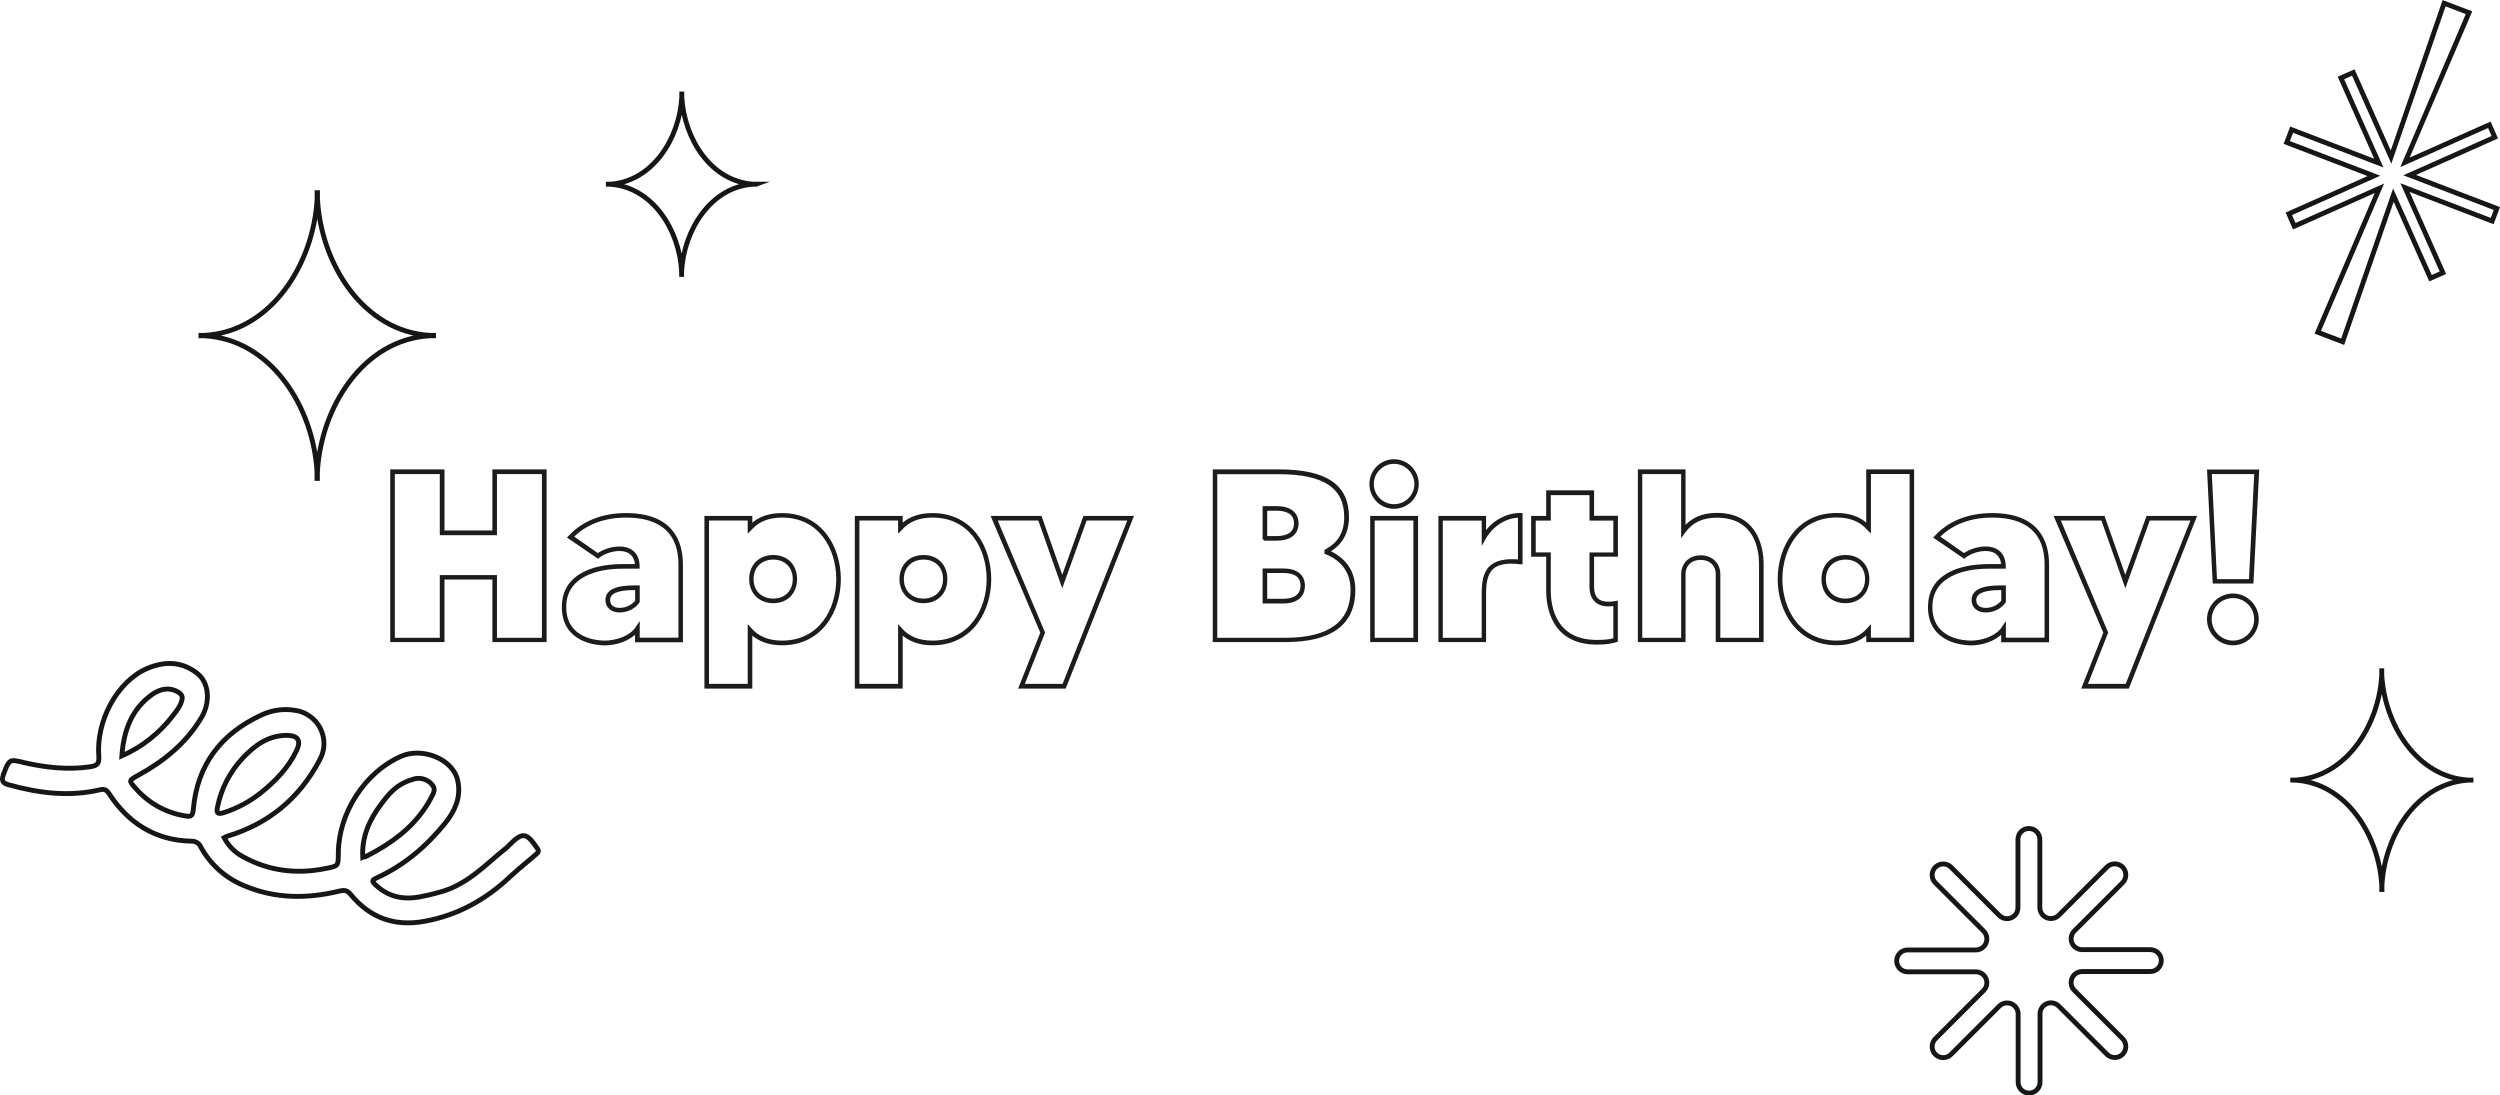 <?xml version="1.0" encoding="utf-8"?>
<!-- Generator: Adobe Illustrator 26.1.0, SVG Export Plug-In . SVG Version: 6.00 Build 0)  -->
<svg version="1.1" id="Layer_1" xmlns="http://www.w3.org/2000/svg" xmlns:xlink="http://www.w3.org/1999/xlink" x="0px" y="0px"
	 viewBox="0 0 255.83 112.1" style="enable-background:new 0 0 255.83 112.1;" xml:space="preserve">
	<animate attributeName="cx" from="50" to="25" dur="2s" repeatCount="indefinite" />
<style type="text/css">
	.st0{fill:none;stroke:#161616;stroke-width:0.5;stroke-miterlimit:10;}
	.st1{stroke:#1C1C1C;stroke-width:0.25;stroke-miterlimit:10;}
</style>
<g>
	<path id="Path_1257" class="st0" d="M252.86,79.83c0.08,0,0.15,0,0.23,0h-0.46c-5.27-0.29-8.61-5.64-8.9-10.76v-0.68
		c0,0.17,0,0.33,0,0.5c0-0.17,0-0.33,0-0.5v0.68c-0.27,5.12-3.61,10.47-8.9,10.76h-0.46c0.08,0,0.15,0,0.23,0c-0.08,0-0.15,0-0.23,0
		h0.46c5.27,0.29,8.61,5.64,8.9,10.76v0.68c0-0.17,0-0.33,0-0.5c0,0.17,0.02,0.33,0.02,0.5v-0.68c0.27-5.12,3.61-10.47,8.9-10.76
		h0.46C253,79.83,252.94,79.83,252.86,79.83z"/>
	<path id="Path_1314" class="st0" d="M208.76,110.73v-6.99c0-0.62,0.5-1.12,1.12-1.12c0.29,0,0.58,0.12,0.79,0.33l4.94,4.94
		c0.44,0.44,1.16,0.44,1.6,0l0,0c0.44-0.44,0.44-1.16,0-1.6l-4.94-4.94c-0.44-0.44-0.44-1.16,0-1.6c0.21-0.21,0.5-0.33,0.79-0.33
		h6.99c0.62,0,1.12-0.5,1.12-1.12l0,0l0,0c0-0.62-0.5-1.12-1.12-1.12l0,0h-6.99c-0.62,0-1.12-0.5-1.12-1.12
		c0-0.29,0.12-0.58,0.33-0.79l4.94-4.94c0.44-0.44,0.44-1.16,0-1.6l0,0c-0.44-0.44-1.16-0.44-1.6,0l-4.94,4.94
		c-0.44,0.44-1.16,0.44-1.6,0c-0.21-0.21-0.33-0.5-0.33-0.79V85.9c0-0.62-0.5-1.12-1.12-1.12l0,0l0,0c-0.62,0-1.12,0.5-1.12,1.12
		l0,0v6.99c0,0.62-0.5,1.12-1.12,1.12c-0.29,0-0.58-0.12-0.79-0.33l-4.94-4.94c-0.44-0.44-1.16-0.44-1.6,0l0,0
		c-0.44,0.44-0.44,1.16,0,1.6l4.94,4.94c0.44,0.44,0.44,1.16,0,1.6c-0.21,0.21-0.5,0.33-0.79,0.33h-6.99c-0.62,0-1.12,0.5-1.12,1.12
		l0,0l0,0c0,0.62,0.5,1.12,1.12,1.12l0,0h6.99c0.62,0,1.12,0.5,1.12,1.12c0,0.29-0.12,0.58-0.33,0.79l-4.94,4.94
		c-0.44,0.44-0.44,1.16,0,1.6l0,0c0.44,0.44,1.16,0.44,1.6,0l4.94-4.94c0.44-0.44,1.16-0.44,1.6,0c0.21,0.21,0.33,0.5,0.33,0.79
		v6.99c0,0.62,0.5,1.12,1.12,1.12l0,0l0,0C208.27,111.85,208.76,111.35,208.76,110.73L208.76,110.73z"/>
	<path id="Path_1257_00000152964095465176064630000001850573055142615479_" class="st0" d="M44.33,34.34c0.1,0,0.21-0.02,0.29-0.02
		h-0.6C37.18,33.95,32.84,27,32.49,20.36v-0.89c0,0.21,0,0.44-0.02,0.66c0-0.23-0.02-0.44-0.02-0.66v0.89
		C32.09,27,27.76,33.95,20.91,34.32h-0.6c0.1,0,0.21,0,0.29,0.02c-0.1,0-0.21,0.02-0.29,0.02h0.6c6.84,0.37,11.18,7.32,11.53,13.96
		v0.89c0-0.21,0-0.44,0.02-0.66c0,0.23,0.02,0.44,0.02,0.66v-0.89c0.35-6.64,4.69-13.59,11.53-13.96h0.6
		C44.54,34.36,44.43,34.36,44.33,34.34z"/>
	<path id="Path_1310" class="st0" d="M255.51,21.34l-8.92-3.42l8.71-3.88l-0.56-1.27l-8.63,3.84l6.55-15.31l-2.55-0.97l-5.43,15.74
		l-3.86-8.65l-1.27,0.56l3.88,8.71l-8.92-3.42l-0.5,1.31l8.92,3.42l-8.71,3.88l0.56,1.27l8.71-3.88l-6.31,14.73l2.55,0.97l5.19-15
		l3.8,8.5l1.27-0.56l-3.88-8.71l8.92,3.42L255.51,21.34z"/>
	<path id="Path_1257_00000171679492255272967700000016095002931584096694_" class="st0" d="M77.31,18.85c0.06,0,0.12,0,0.19,0h-0.37
		c-4.38-0.25-7.13-4.67-7.36-8.92V9.37c0,0.15,0,0.27,0,0.41c0-0.15,0-0.29,0-0.41v0.56c-0.23,4.25-3.01,8.67-7.38,8.92H62
		c0.06,0,0.12,0,0.19,0c-0.06,0-0.12,0-0.19,0h0.37c4.38,0.25,7.16,4.67,7.38,8.92v0.56c0-0.15,0-0.27,0-0.41c0,0.15,0,0.29,0,0.41
		v-0.56c0.23-4.25,3.01-8.67,7.36-8.92h0.37C77.43,18.87,77.37,18.85,77.31,18.85z"/>
	<path id="Path_1312" class="st0" d="M0.4,79.14c-0.02,0.02-0.02,0.06-0.04,0.08v0.02c-0.25,0.68-0.08,0.91,0.56,1.08
		c3.07,0.85,6.16,1.24,9.31,0.5c0.44-0.1,0.66,0,0.93,0.39c1.97,3.03,4.73,4.79,8.42,4.87c0.41-0.02,0.81,0.21,0.97,0.6
		c0.97,1.78,2.53,3.17,4.4,3.94c3.19,1.37,6.49,1.37,9.81,0.56c0.52-0.12,0.79-0.06,1.14,0.37c1.97,2.39,4.5,3.3,7.59,2.72
		c3.36-0.62,6.2-2.2,8.67-4.52c0.56-0.52,1.14-1.02,1.74-1.51c0.31-0.27,0.64-0.54,0.95-0.81l0.02-0.02
		c0.17-0.15,0.33-0.29,0.12-0.58c-1.14-1.68-1.51-1.72-2.92-0.31c-0.02,0.02-0.06,0.06-0.08,0.08c-0.04,0.06-0.1,0.1-0.15,0.15
		c-0.48,0.37-0.93,0.77-1.39,1.16c-1.18,1.02-2.36,2.05-3.8,2.76c-0.93,0.48-1.93,0.71-2.92,0.95l0,0
		c-0.06,0.02-0.15,0.04-0.21,0.04c-1.85,0.46-3.59,0.31-5.08-1.1c-0.44-0.41-0.37-0.5,0.12-0.73c2.82-1.29,5.1-3.24,7.03-5.64
		c0.97-1.22,1.58-2.57,1.27-4.21c-0.41-2.3-3.63-3.55-5.81-2.59c-3.67,1.6-6.41,5.77-6.43,9.93c0,1.31,0,1.31-1.33,1.56l0,0
		c-2.97,0.6-5.81,0.25-8.48-1.24c-0.81-0.44-1.45-1.1-1.87-1.91c0.04-0.02,0.06-0.04,0.1-0.06c0.04-0.02,0.1-0.06,0.15-0.08
		c4.29-1.27,7.47-3.9,9.54-7.86c0.91-1.66,0.29-3.75-1.37-4.65c-0.33-0.19-0.68-0.31-1.06-0.37c-1.2-0.23-2.45-0.06-3.55,0.46
		c-4.13,1.91-6.57,5.08-6.97,9.67c-0.06,0.75-0.33,0.75-0.91,0.64c-1.95-0.33-3.71-1.33-5-2.82l-0.02-0.02
		c-0.68-0.77-0.68-0.77,0.27-1.29c2.65-1.45,4.94-3.3,6.51-5.95c0.93-1.58,0.77-3.57-0.48-4.52c-1.56-1.2-3.28-1.24-5.08-0.48
		c-3.09,1.33-5.25,5.37-4.96,9.02c0.06,0.77-0.21,0.93-0.85,1.04c-2.34,0.35-4.63,0.08-6.89-0.44L2.33,78
		c-0.66-0.15-1.02-0.23-1.24-0.1C0.78,78.1,0.65,78.46,0.4,79.14z M39,82.29c0.66-0.89,1.37-1.74,2.41-2.22
		c0.35-0.17,0.71-0.29,1.08-0.39c0.66-0.12,1.35,0.12,1.76,0.66c0.35,0.41,0.12,0.83-0.1,1.22c-0.02,0.06-0.06,0.1-0.08,0.17
		c-1.27,2.36-3.21,4-5.5,5.31c-0.35,0.21-0.73,0.39-1.08,0.58l-0.08,0.04c-0.06,0.02-0.1,0.04-0.17,0.04c-0.04,0-0.08,0-0.12,0.02
		C37.01,85.63,37.8,83.89,39,82.29z M24.81,77.61c1.22-1.31,2.57-2.32,4.46-2.36c1.16-0.02,1.58,0.48,1.1,1.51
		c-0.83,1.78-2.18,3.17-3.69,4.38c-1.12,0.89-2.41,1.58-3.75,2.01c-0.75,0.25-0.79-0.02-0.66-0.62
		C22.64,80.7,23.53,78.98,24.81,77.61L24.81,77.61z M15.56,71.07c0.81-0.56,1.74-0.81,2.7-0.23c0.37,0.23,0.46,0.5,0.33,0.89
		c-0.15,0.54-0.48,0.97-0.81,1.39c-0.02,0.02-0.04,0.06-0.06,0.08c-1.37,1.8-3.17,3.24-5.25,4.15
		C12.66,74.74,13.47,72.57,15.56,71.07L15.56,71.07z"/>
	<g>
		<path class="st1" d="M55.81,65.58h-5.3v-6.4h-5.15v6.4h-5.3V48.16h5.3v6.25h5.15v-6.25h5.3V65.58z M50.73,65.39h4.85v-17h-4.85
			v6.25h-5.6v-6.25h-4.85v17h4.85v-6.42h5.6V65.39z"/>
		<path class="st1" d="M57.62,62.13c0-1.82,0.92-3.06,2.76-3.76c0.95-0.35,2.07-0.52,3.36-0.52c0,0,0,0,1.37,0
			c-0.05-1-0.67-1.59-1.72-1.59c-0.75,0-1.62,0.3-2.14,0.72l-0.05,0.05l-2.99-2.04l0.1-0.1c1.39-1.49,3.38-2.26,5.75-2.26
			c4.7,0,5.7,2.79,5.7,5.13v7.84h-4.65v-0.95c-0.77,0.87-2.14,1.27-3.24,1.27C61.18,65.91,57.62,65.71,57.62,62.13z M63.75,58.07
			c-1.27,0-2.36,0.17-3.29,0.52c-1.74,0.65-2.64,1.84-2.64,3.53c0,3.38,3.38,3.56,4.06,3.56c1.12,0,2.61-0.45,3.26-1.42l0.2-0.3
			v1.42h4.21v-7.64c0-3.21-1.89-4.9-5.48-4.9c-2.26,0-4.16,0.72-5.5,2.09l2.61,1.82c0.57-0.42,1.44-0.7,2.21-0.7
			c1.22,0,1.94,0.7,1.94,1.92v0.1H63.75z M62.08,61.4c0-0.92,0.92-1.37,2.84-1.37h0.42v1.54l-0.02,0.03c-0.32,0.47-1,0.95-1.92,0.95
			C62.6,62.55,62.08,62.1,62.08,61.4z M64.92,60.26c-1.77,0-2.61,0.37-2.61,1.15c0,0.57,0.42,0.92,1.09,0.92
			c0.82,0,1.42-0.42,1.72-0.82v-1.25H64.92z"/>
		<path class="st1" d="M76.86,70.34h-4.65V52.92h4.65v0.85c0.77-0.77,1.84-1.14,3.16-1.14c4.06,0,5.9,3.43,5.9,6.64
			c0,3.19-1.84,6.64-5.9,6.64c-1.32,0-2.39-0.4-3.16-1.14V70.34z M72.43,70.11h4.21v-5.92l0.2,0.22c0.75,0.85,1.82,1.27,3.19,1.27
			c3.91,0,5.67-3.33,5.67-6.42c0-3.11-1.77-6.42-5.67-6.42c-1.37,0-2.44,0.42-3.19,1.27l-0.2,0.2v-1.17h-4.21V70.11z M76.79,59.26
			c0-1.39,0.95-2.34,2.34-2.34s2.31,0.95,2.31,2.34s-0.92,2.34-2.31,2.34S76.79,60.63,76.79,59.26z M76.99,59.26
			c0,1.27,0.87,2.12,2.14,2.12c1.24,0,2.12-0.85,2.12-2.12s-0.87-2.12-2.12-2.12C77.86,57.15,76.99,57.99,76.99,59.26z"/>
		<path class="st1" d="M92.25,70.34h-4.65V52.92h4.65v0.85c0.77-0.77,1.84-1.14,3.16-1.14c4.06,0,5.9,3.43,5.9,6.64
			c0,3.19-1.84,6.64-5.9,6.64c-1.32,0-2.39-0.4-3.16-1.14V70.34z M87.82,70.11h4.21v-5.92l0.2,0.22c0.75,0.85,1.82,1.27,3.19,1.27
			c3.91,0,5.67-3.33,5.67-6.42c0-3.11-1.77-6.42-5.67-6.42c-1.37,0-2.44,0.42-3.19,1.27l-0.2,0.2v-1.17h-4.21V70.11z M92.17,59.26
			c0-1.39,0.95-2.34,2.34-2.34s2.31,0.95,2.31,2.34s-0.92,2.34-2.31,2.34S92.17,60.63,92.17,59.26z M92.37,59.26
			c0,1.27,0.87,2.12,2.14,2.12c1.24,0,2.12-0.85,2.12-2.12s-0.87-2.12-2.12-2.12C93.24,57.15,92.37,57.99,92.37,59.26z"/>
		<path class="st1" d="M108.97,70.34h-4.6l2.22-5.6l-5.03-11.82h4.93l2.21,6.27l2.26-6.27h4.9L108.97,70.34z M104.69,70.11h4.13
			l6.72-16.97h-4.43l-2.41,6.69l-2.36-6.69h-4.43l4.9,11.6L104.69,70.11z"/>
		<path class="st1" d="M124.23,65.58V48.16h6.65c4.8,0,7.04,1.52,7.04,4.75c0,1.59-0.67,2.79-1.99,3.51
			c1.77,0.8,2.64,2.12,2.64,3.96c0,3.46-2.36,5.2-7.02,5.2H124.23z M124.45,65.39h7.09c4.5,0,6.79-1.69,6.79-5
			c0-1.79-0.87-3.06-2.59-3.78l-0.08-0.02v-0.25l0.05-0.03c1.32-0.7,1.97-1.82,1.97-3.38c0-3.09-2.17-4.53-6.82-4.53h-6.42V65.39z
			 M129.33,55.21v-3.29h1.34c1.32,0,2.09,0.6,2.09,1.64s-0.77,1.64-2.09,1.64H129.33z M129.33,61.63v-3.33h1.99
			c1.34,0,2.09,0.6,2.09,1.64c0,1.07-0.75,1.69-2.09,1.69H129.33z M129.55,54.98h1.12c1.19,0,1.87-0.5,1.87-1.42
			c0-1.24-1.17-1.42-1.87-1.42h-1.12V54.98z M129.55,61.4h1.77c1.19,0,1.89-0.52,1.89-1.47s-0.65-1.42-1.89-1.42h-1.77V61.4z"/>
		<path class="st1" d="M140.26,49.53c0-1.32,1.07-2.41,2.39-2.41c1.34,0,2.41,1.09,2.41,2.41c0,1.34-1.07,2.41-2.41,2.41
			C141.33,51.95,140.26,50.88,140.26,49.53z M144.99,65.58h-4.65V52.92h4.65V65.58z M140.46,49.53c0,1.22,1,2.19,2.19,2.19
			c1.22,0,2.21-0.97,2.21-2.19c0-1.2-1-2.19-2.21-2.19C141.45,47.34,140.46,48.34,140.46,49.53z M140.55,65.39h4.21V53.14h-4.21
			V65.39z"/>
		<path class="st1" d="M151.95,65.58h-4.63V52.92h4.63v1.69c0.87-1.24,2.21-1.99,3.63-1.99h0.1v5h-0.12c-1.34-0.17-2.26,0-2.84,0.5
			c-0.67,0.62-0.77,1.64-0.77,2.66V65.58z M147.52,65.39h4.23v-4.6c0-1.07,0.1-2.17,0.82-2.81c0.6-0.52,1.54-0.72,2.89-0.6v-4.53
			c-1.39,0.02-2.74,0.87-3.51,2.19l-0.2,0.35v-2.24h-4.23V65.39z"/>
		<path class="st1" d="M158.35,60.46v-3.61h-1.54v-3.93h1.54V50.3H163v2.61h2.44v3.93H163v3.19c0,1.12,0.52,1.67,1.59,1.67
			c0.22,0,0.47-0.02,0.72-0.07l0.12-0.02v3.96l-0.07,0.02c-0.47,0.15-0.97,0.25-1.97,0.25C158.85,65.83,158.35,62.08,158.35,60.46z
			 M157.03,56.65h1.54v3.81c0,1.54,0.47,5.15,4.83,5.15c0.92,0,1.37-0.07,1.82-0.2v-3.53c-0.2,0.02-0.42,0.05-0.62,0.05
			c-1.17,0-1.82-0.67-1.82-1.89v-3.38h2.44v-3.51h-2.44v-2.61h-4.21v2.61h-1.54V56.65z"/>
		<path class="st1" d="M180.35,65.58h-4.65v-6.82c0-0.95-0.67-1.59-1.67-1.59c-1,0-1.67,0.65-1.67,1.59v6.82h-4.63V48.16h4.63v5.87
			c0.8-0.95,1.89-1.42,3.31-1.42c4.33,0,4.68,3.88,4.68,5.08V65.58z M175.92,65.39h4.21v-7.69c0-1.47-0.45-4.85-4.46-4.85
			c-1.47,0-2.56,0.52-3.31,1.57l-0.2,0.27v-6.3h-4.23v17h4.23v-6.62c0-1.07,0.77-1.82,1.87-1.82c1.12,0,1.89,0.75,1.89,1.82V65.39z"
			/>
		<path class="st1" d="M182.04,59.26c0-3.21,1.87-6.64,5.9-6.64c1.32,0,2.39,0.37,3.16,1.14v-5.6h4.65v17.42h-4.65v-0.82
			c-0.77,0.75-1.84,1.14-3.16,1.14C183.91,65.91,182.04,62.45,182.04,59.26z M182.27,59.26c0,3.09,1.79,6.42,5.67,6.42
			c1.37,0,2.44-0.42,3.19-1.27l0.2-0.22v1.19h4.21v-17h-4.21v5.92l-0.2-0.2c-0.75-0.85-1.82-1.27-3.19-1.27
			C184.06,52.84,182.27,56.15,182.27,59.26z M186.52,59.26c0-1.39,0.92-2.34,2.34-2.34c1.37,0,2.31,0.95,2.31,2.34
			c0,1.37-0.95,2.34-2.31,2.34C187.44,61.6,186.52,60.66,186.52,59.26z M186.72,59.26c0,1.27,0.87,2.12,2.14,2.12
			c1.24,0,2.12-0.85,2.12-2.12s-0.87-2.12-2.12-2.12C187.59,57.15,186.72,57.99,186.72,59.26z"/>
		<path class="st1" d="M197.42,62.13c0-1.82,0.92-3.06,2.76-3.76c0.95-0.35,2.06-0.52,3.36-0.52c0,0,0,0,1.37,0
			c-0.05-1-0.67-1.59-1.72-1.59c-0.75,0-1.62,0.3-2.14,0.72l-0.05,0.05l-2.99-2.04l0.1-0.1c1.39-1.49,3.38-2.26,5.75-2.26
			c4.7,0,5.7,2.79,5.7,5.13v7.84h-4.65v-0.95c-0.77,0.87-2.14,1.27-3.24,1.27C200.98,65.91,197.42,65.71,197.42,62.13z
			 M203.55,58.07c-1.27,0-2.36,0.17-3.29,0.52c-1.74,0.65-2.64,1.84-2.64,3.53c0,3.38,3.38,3.56,4.06,3.56
			c1.12,0,2.61-0.45,3.26-1.42l0.2-0.3v1.42h4.21v-7.64c0-3.21-1.89-4.9-5.48-4.9c-2.26,0-4.16,0.72-5.5,2.09l2.61,1.82
			c0.57-0.42,1.44-0.7,2.21-0.7c1.22,0,1.94,0.7,1.94,1.92v0.1H203.55z M201.88,61.4c0-0.92,0.92-1.37,2.84-1.37h0.42v1.54
			l-0.02,0.03c-0.32,0.47-1,0.95-1.92,0.95C202.4,62.55,201.88,62.1,201.88,61.4z M204.72,60.26c-1.77,0-2.61,0.37-2.61,1.15
			c0,0.57,0.42,0.92,1.09,0.92c0.82,0,1.42-0.42,1.72-0.82v-1.25H204.72z"/>
		<path class="st1" d="M217.76,70.34h-4.6l2.21-5.6l-5.03-11.82h4.93l2.21,6.27l2.27-6.27h4.9L217.76,70.34z M213.48,70.11h4.13
			l6.72-16.97h-4.43l-2.41,6.69l-2.36-6.69h-4.43l4.9,11.6L213.48,70.11z"/>
		<path class="st1" d="M230.48,59.59h-3.93l-0.57-11.42h5.08L230.48,59.59z M225.97,63.37c0-1.37,1.14-2.51,2.54-2.51
			c1.37,0,2.51,1.14,2.51,2.51c0,1.39-1.14,2.54-2.51,2.54C227.12,65.91,225.97,64.76,225.97,63.37z M226.75,59.39h3.51l0.55-11
			h-4.6L226.75,59.39z M226.2,63.37c0,1.27,1.05,2.31,2.31,2.31c1.27,0,2.29-1.04,2.29-2.31c0-1.27-1.02-2.29-2.29-2.29
			C227.24,61.08,226.2,62.1,226.2,63.37z"/>
	</g>
</g>
</svg>

